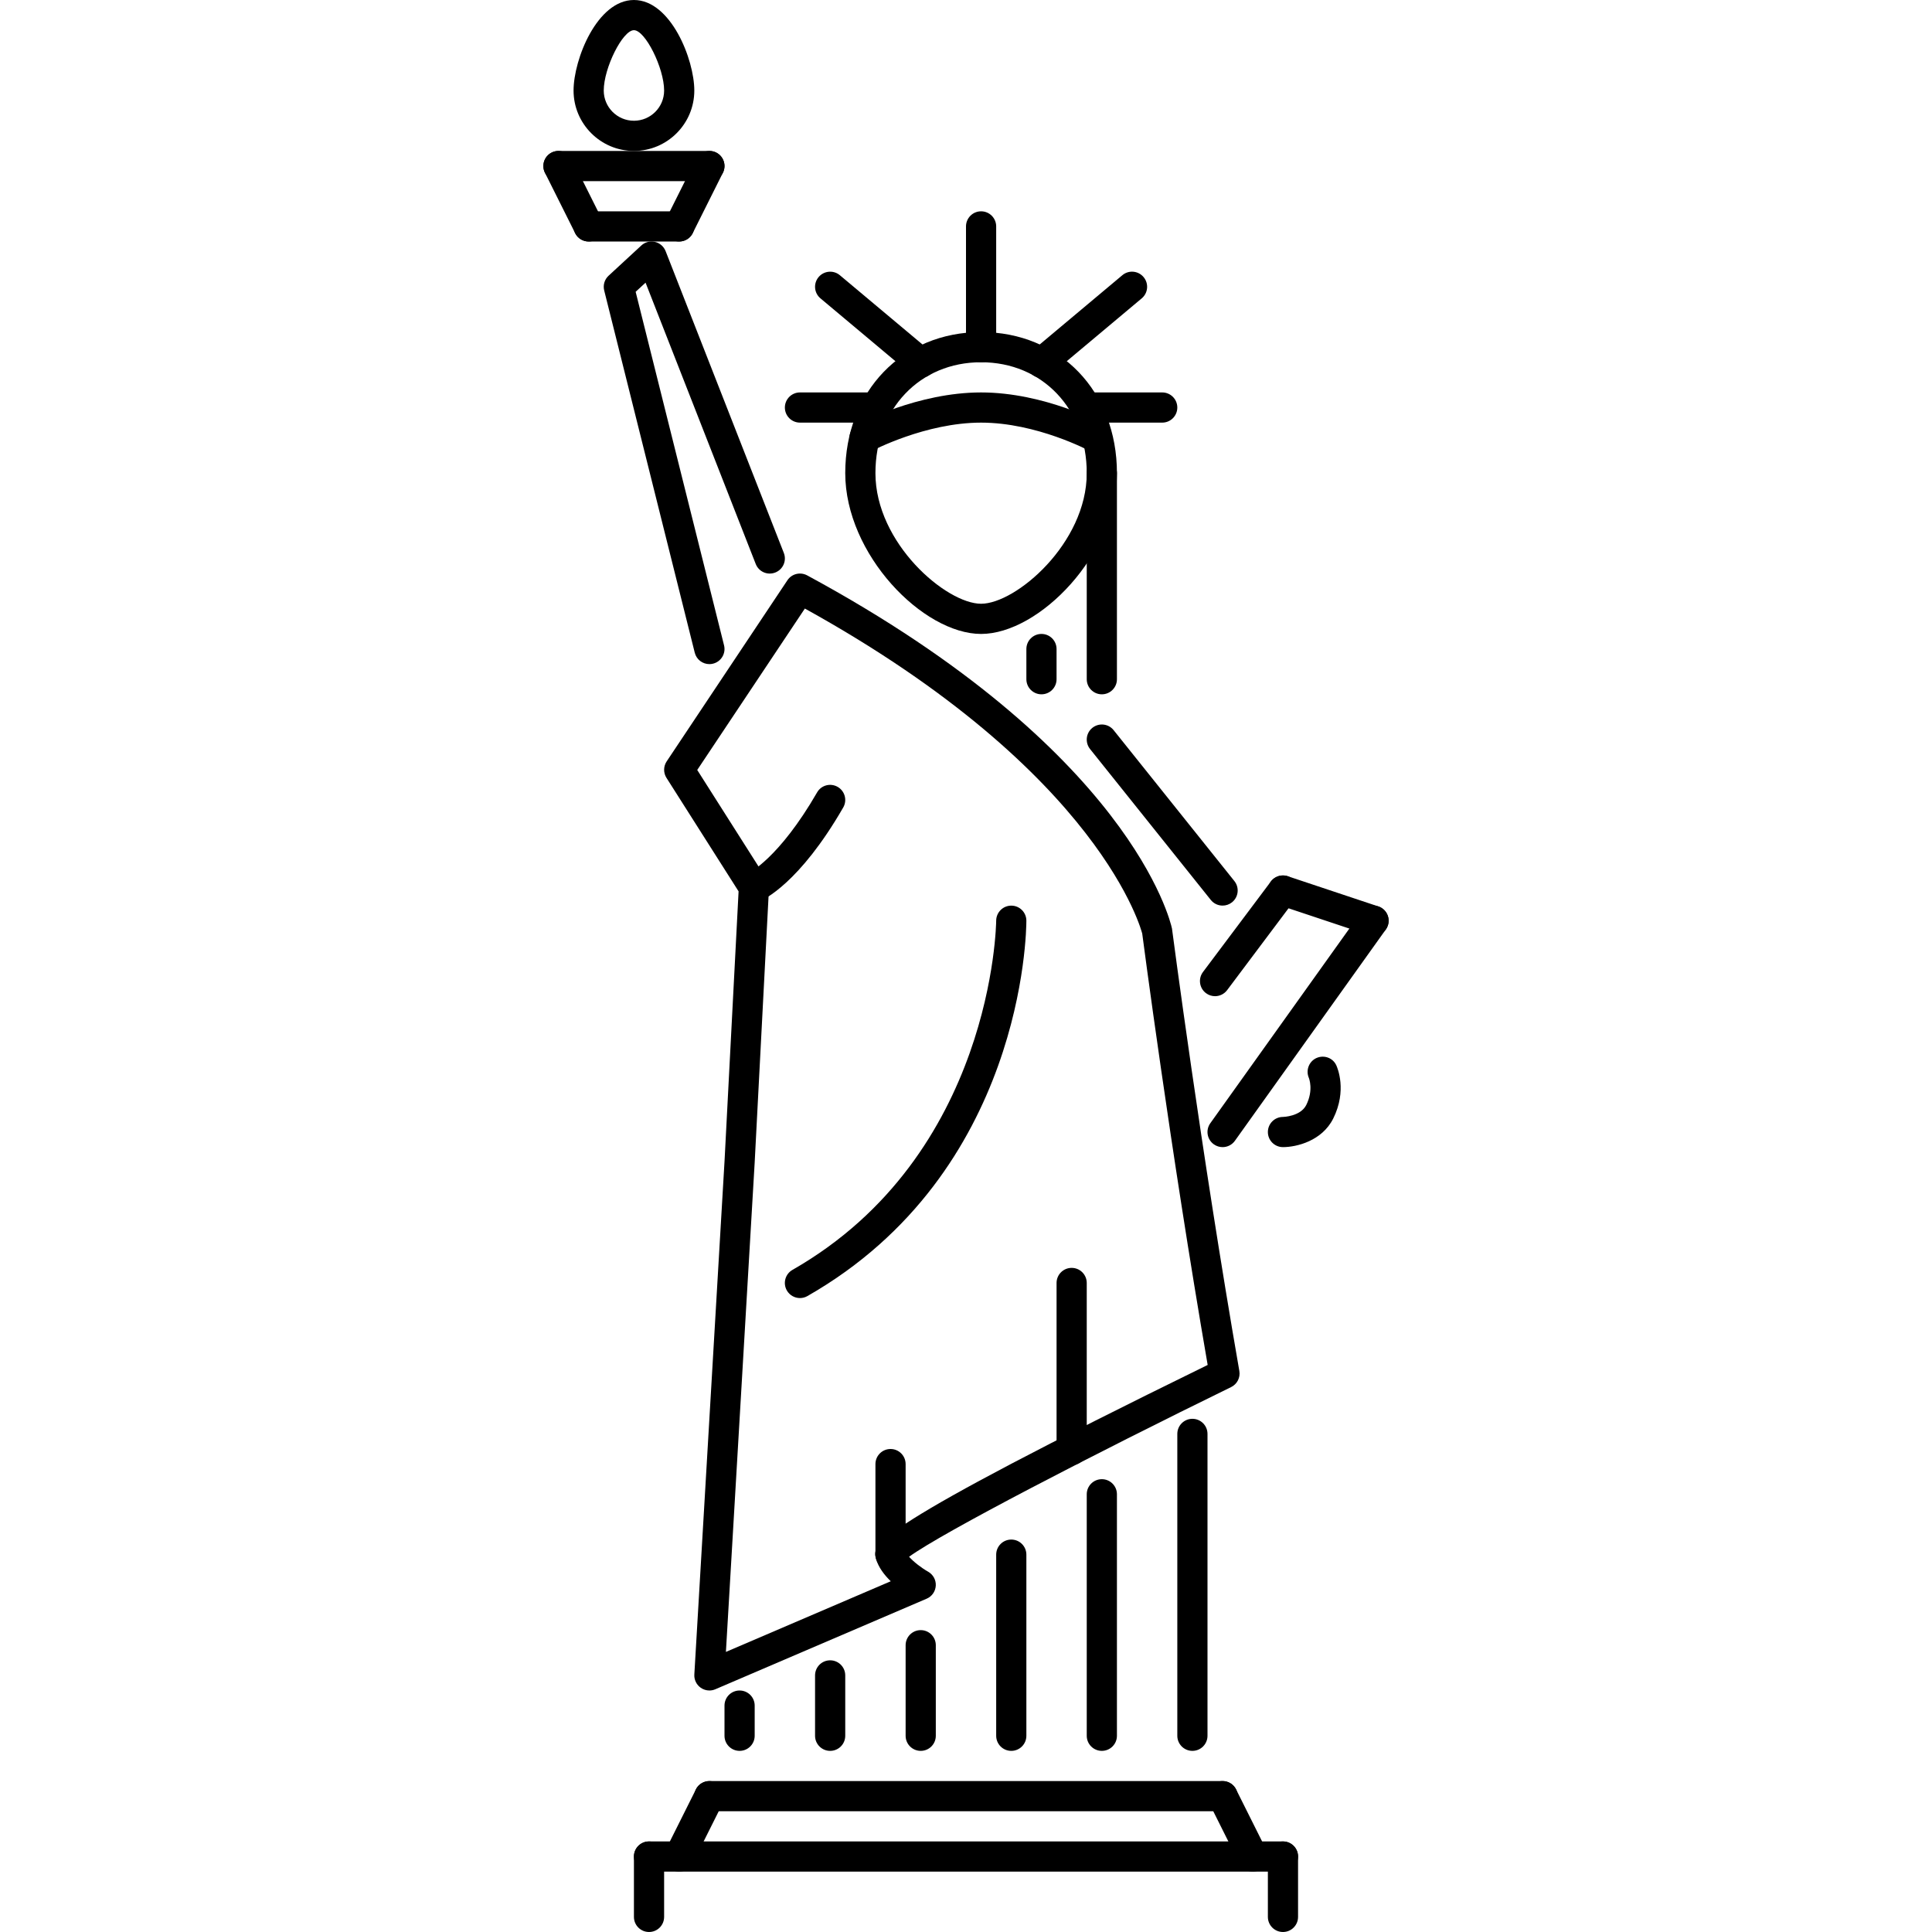 <?xml version="1.0" encoding="UTF-8"?> <svg xmlns="http://www.w3.org/2000/svg" xmlns:xlink="http://www.w3.org/1999/xlink" version="1.1" id="Capa_1" x="0px" y="0px" viewBox="0 0 511.95 511.95" style="enable-background:new 0 0 511.95 511.95;" xml:space="preserve"> <g> <g> <path d="M259.974,87.992c-20.858,0-35.997,15.721-35.997,37.379c0,21.545,20.616,42.613,35.997,42.613 c15.382,0,35.997-21.069,35.997-42.613C295.971,103.713,280.831,87.992,259.974,87.992z M259.974,159.985 c-9.219,0-27.998-16.022-27.998-34.614c0-17.026,11.773-29.38,27.998-29.38c16.226,0,27.997,12.354,27.997,29.38 C287.971,143.963,269.192,159.985,259.974,159.985z"></path> </g> </g> <g> <g> <path d="M167.982,0c-9.765,0-15.998,15.756-15.998,23.997c0,8.824,7.179,15.999,15.998,15.999c8.82,0,15.999-7.175,15.999-15.999 C183.981,15.756,177.747,0,167.982,0z M167.982,31.997c-4.413,0-7.999-3.59-7.999-8c0-5.979,5.008-15.998,7.999-15.998 c2.993,0,8,10.019,8,15.998C175.982,28.408,172.396,31.997,167.982,31.997z"></path> </g> </g> <g> <g> <path d="M187.98,39.997h-39.996c-2.21,0-3.999,1.789-3.999,3.999c0,2.211,1.789,4,3.999,4h39.996c2.211,0,4-1.79,4-4 S190.191,39.997,187.98,39.997z"></path> </g> </g> <g> <g> <path d="M159.562,58.207l-7.999-15.999c-0.992-1.977-3.383-2.766-5.367-1.789c-1.977,0.988-2.773,3.389-1.789,5.366l7.999,15.999 c0.703,1.402,2.118,2.21,3.578,2.21c0.601,0,1.211-0.137,1.789-0.421C159.75,62.585,160.546,60.184,159.562,58.207z"></path> </g> </g> <g> <g> <path d="M179.981,55.995h-23.998c-2.211,0-4,1.789-4,4c0,2.21,1.79,3.999,4,3.999h23.998c2.211,0,4-1.789,4-3.999 C183.981,57.784,182.192,55.995,179.981,55.995z"></path> </g> </g> <g> <g> <path d="M189.769,40.418c-1.969-0.968-4.374-0.187-5.366,1.789l-8,15.999c-0.984,1.976-0.187,4.378,1.789,5.366 c0.578,0.285,1.187,0.422,1.789,0.422c1.461,0,2.875-0.809,3.578-2.211l7.999-15.999 C192.542,43.808,191.746,41.406,189.769,40.418z"></path> </g> </g> <g> <g> <path d="M207.705,146.528l-31.333-79.992c-0.485-1.23-1.539-2.144-2.828-2.441c-1.297-0.305-2.648,0.063-3.609,0.961l-8.663,8 c-1.078,0.992-1.524,2.488-1.172,3.906l23.998,95.99c0.453,1.82,2.086,3.031,3.882,3.031c0.321,0,0.649-0.039,0.97-0.122 c2.148-0.535,3.445-2.707,2.914-4.847l-23.428-93.69l2.625-2.422l29.192,74.54c0.805,2.058,3.109,3.085,5.187,2.265 C207.494,150.903,208.51,148.583,207.705,146.528z"></path> </g> </g> <g> <g> <path d="M328.405,363.276c-10.195-58.549-17.725-116.34-17.85-117.242c-0.414-1.906-10.999-47.23-96.67-93.569 c-1.828-0.977-4.093-0.426-5.234,1.3l-31.997,47.996c-0.875,1.316-0.899,3.027-0.047,4.363l19.107,30.075l-3.726,71.536 l-7.999,135.986c-0.086,1.383,0.563,2.711,1.695,3.508c0.679,0.477,1.484,0.727,2.296,0.727c0.532,0,1.071-0.109,1.578-0.329 l55.995-23.998c1.399-0.594,2.328-1.937,2.414-3.452s-0.703-2.953-2.031-3.703c-1.765-1-3.819-2.578-5.046-3.953 c8.866-6.452,49.026-27.216,85.335-44.964C327.827,366.776,328.717,365.026,328.405,363.276z M232.124,413.038 c0.633,2.266,2.196,4.305,3.914,5.969l-43.683,18.725l7.616-129.558l3.797-72.833c0.047-0.829-0.172-1.653-0.617-2.352 l-18.396-28.958l28.519-42.777c79.055,43.726,89.359,86.046,89.398,86.136c0.078,0.567,7.374,56.596,17.342,114.301 C230.077,405.734,231.069,409.288,232.124,413.038z"></path> </g> </g> <g> <g> <path d="M259.974,55.995c-2.211,0-4,1.789-4,4v31.996c0,2.211,1.789,4,4,4s4-1.789,4-3.999V59.995 C263.974,57.784,262.185,55.995,259.974,55.995z"></path> </g> </g> <g> <g> <path d="M303.033,73.423c-1.414-1.691-3.945-1.926-5.633-0.496l-23.997,20.115c-1.695,1.421-1.914,3.941-0.492,5.636 c0.789,0.942,1.921,1.43,3.062,1.43c0.906,0,1.819-0.305,2.57-0.933l23.998-20.115C304.235,77.638,304.454,75.118,303.033,73.423z "></path> </g> </g> <g> <g> <path d="M292.573,112.478c-0.641-0.348-15.772-8.488-32.599-8.488c-16.812,0-32.123,8.132-32.771,8.476 c-1.937,1.047-2.671,3.469-1.625,5.414c0.719,1.343,2.101,2.109,3.531,2.109c0.633,0,1.282-0.153,1.884-0.477 c0.141-0.074,14.233-7.523,28.982-7.523c14.741,0,28.637,7.441,28.778,7.515c1.938,1.055,4.367,0.325,5.422-1.605 C295.229,115.958,294.511,113.532,292.573,112.478z"></path> </g> </g> <g> <g> <path d="M307.969,103.989h-20.264c-2.211,0-3.999,1.789-3.999,4s1.788,4,3.999,4h20.264c2.211,0,4-1.789,4-4 S310.18,103.989,307.969,103.989z"></path> </g> </g> <g> <g> <path d="M246.545,93.041l-23.998-20.115c-1.695-1.418-4.211-1.187-5.632,0.496c-1.422,1.696-1.203,4.215,0.492,5.637 l23.998,20.115c0.75,0.629,1.664,0.934,2.57,0.934c1.141,0,2.273-0.488,3.062-1.431C248.459,96.982,248.24,94.462,246.545,93.041z "></path> </g> </g> <g> <g> <path d="M232.234,103.989h-20.256c-2.211,0-4,1.789-4,4s1.789,4,4,4h20.256c2.211,0,4-1.789,4-4S234.445,103.989,232.234,103.989z "></path> </g> </g> <g> <g> <path d="M291.971,121.371c-2.211,0-4,1.789-4,4v54.612c0,2.21,1.789,3.999,4,3.999s4-1.789,4-3.999v-54.612 C295.971,123.16,294.182,121.371,291.971,121.371z"></path> </g> </g> <g> <g> <path d="M342.365,232.777c-1.75-1.312-4.266-0.968-5.602,0.801l-17.998,23.998c-1.32,1.766-0.961,4.274,0.805,5.597 c0.718,0.539,1.562,0.801,2.398,0.801c1.211,0,2.413-0.551,3.203-1.602l17.999-23.997 C344.489,236.609,344.13,234.101,342.365,232.777z"></path> </g> </g> <g> <g> <path d="M365.229,240.183l-23.997-7.999c-2.086-0.687-4.36,0.429-5.062,2.527c-0.696,2.098,0.436,4.363,2.53,5.058l23.998,8 c0.422,0.141,0.844,0.207,1.265,0.207c1.672,0,3.235-1.059,3.797-2.735C368.456,243.143,367.323,240.878,365.229,240.183z"></path> </g> </g> <g> <g> <path d="M366.291,240.722c-1.805-1.284-4.304-0.871-5.585,0.93l-39.996,55.991c-1.281,1.797-0.867,4.296,0.93,5.577 c0.711,0.508,1.523,0.75,2.328,0.75c1.241,0,2.476-0.578,3.257-1.672l39.996-55.998 C368.502,244.503,368.088,242.003,366.291,240.722z"></path> </g> </g> <g> <g> <path d="M354.098,282.285c-0.914-1.968-3.218-2.812-5.234-1.937c-1.993,0.883-2.899,3.233-2.055,5.241 c0.055,0.133,1.312,3.235-0.672,7.218c-1.531,3.055-6.155,3.164-6.171,3.164c-2.211,0-3.999,1.789-3.999,4 c0,2.21,1.788,3.999,3.999,3.999c3.539,0,10.335-1.594,13.327-7.592C356.98,288.965,354.403,282.957,354.098,282.285z"></path> </g> </g> <g> <g> <path d="M327.092,233.469l-31.996-39.988c-1.375-1.722-3.883-2.003-5.625-0.625c-1.727,1.383-2,3.898-0.625,5.625l31.997,39.988 c0.789,0.989,1.953,1.5,3.125,1.5c0.874,0,1.757-0.285,2.499-0.875C328.194,237.711,328.467,235.196,327.092,233.469z"></path> </g> </g> <g> <g> <path d="M221.976,208.515c-1.929-1.11-4.367-0.45-5.46,1.464c-10.085,17.475-18.061,21.358-18.311,21.475 c-2.007,0.859-2.96,3.168-2.132,5.191c0.633,1.55,2.125,2.488,3.703,2.488c0.508,0,1.016-0.094,1.515-0.297 c1.039-0.425,10.553-4.753,22.146-24.857C224.546,212.065,223.89,209.62,221.976,208.515z"></path> </g> </g> <g> <g> <path d="M323.968,471.954H187.98c-2.21,0-3.999,1.789-3.999,4s1.789,4,3.999,4h135.988c2.21,0,3.999-1.789,3.999-4 S326.178,471.954,323.968,471.954z"></path> </g> </g> <g> <g> <path d="M189.769,472.376c-1.969-0.969-4.374-0.188-5.366,1.789l-8,15.998c-0.984,1.976-0.187,4.383,1.789,5.367 c0.578,0.281,1.187,0.422,1.789,0.422c1.461,0,2.875-0.813,3.578-2.211l7.999-15.998 C192.542,475.767,191.746,473.36,189.769,472.376z"></path> </g> </g> <g> <g> <path d="M339.966,487.952H171.982c-2.211,0-4,1.789-4,4s1.789,4,4,4h167.984c2.211,0,3.999-1.789,3.999-4 S342.177,487.952,339.966,487.952z"></path> </g> </g> <g> <g> <path d="M335.545,490.163l-8-15.998c-0.992-1.977-3.383-2.766-5.366-1.789c-1.977,0.984-2.773,3.39-1.789,5.367l7.999,15.998 c0.703,1.399,2.117,2.211,3.578,2.211c0.602,0,1.211-0.141,1.789-0.422C335.733,494.546,336.528,492.14,335.545,490.163z"></path> </g> </g> <g> <g> <path d="M267.98,239.98c-0.008,0-0.008,0-0.008,0c-2.203,0-3.991,1.785-3.999,3.992c0,0.617-0.742,62.099-53.98,92.526 c-1.922,1.094-2.585,3.531-1.492,5.452c0.743,1.297,2.094,2.016,3.477,2.016c0.68,0,1.36-0.172,1.984-0.531 c57.354-32.763,58.01-96.752,58.01-99.459C271.972,241.769,270.183,239.98,267.98,239.98z"></path> </g> </g> <g> <g> <path d="M315.969,375.963c-2.211,0-4,1.789-4,4v79.992c0,2.21,1.789,3.999,4,3.999c2.21,0,3.999-1.789,3.999-3.999v-79.992 C319.968,377.752,318.179,375.963,315.969,375.963z"></path> </g> </g> <g> <g> <path d="M291.971,391.961c-2.211,0-4,1.789-4,4v63.994c0,2.21,1.789,3.999,4,3.999s4-1.789,4-3.999v-63.994 C295.971,393.75,294.182,391.961,291.971,391.961z"></path> </g> </g> <g> <g> <path d="M267.973,407.96c-2.211,0-3.999,1.788-3.999,3.999v47.996c0,2.21,1.788,3.999,3.999,3.999c2.211,0,4-1.789,4-3.999 v-47.996C271.973,409.748,270.184,407.96,267.973,407.96z"></path> </g> </g> <g> <g> <path d="M243.975,431.957c-2.211,0-4,1.789-4,4v23.998c0,2.21,1.789,3.999,4,3.999s4-1.789,3.999-3.999v-23.998 C247.974,433.746,246.185,431.957,243.975,431.957z"></path> </g> </g> <g> <g> <path d="M219.977,439.957c-2.211,0-4,1.788-4,3.999v15.999c0,2.21,1.789,3.999,4,3.999s4-1.789,4-3.999v-15.999 C223.977,441.745,222.188,439.957,219.977,439.957z"></path> </g> </g> <g> <g> <path d="M195.98,447.956c-2.211,0-4,1.788-4,3.999v8c0,2.21,1.79,3.999,4,3.999s3.999-1.789,4-3.999v-8 C199.98,449.744,198.191,447.956,195.98,447.956z"></path> </g> </g> <g> <g> <path d="M235.976,383.962c-2.211,0-4,1.789-4,4v23.997c0,2.211,1.79,4,4,4c2.21,0,3.999-1.789,4-4v-23.997 C239.976,385.751,238.187,383.962,235.976,383.962z"></path> </g> </g> <g> <g> <path d="M275.973,167.983c-2.211,0-4,1.79-4,4v8c0,2.21,1.789,3.999,4,3.999c2.21,0,3.999-1.789,3.999-3.999v-8 C279.972,169.772,278.183,167.983,275.973,167.983z"></path> </g> </g> <g> <g> <path d="M283.972,335.967c-2.211,0-4,1.789-4,4v44.284c0,2.211,1.789,4,4,4c2.21,0,3.999-1.789,3.999-4v-44.284 C287.971,337.756,286.182,335.967,283.972,335.967z"></path> </g> </g> <g> <g> <path d="M171.982,487.952c-2.211,0-4,1.789-4,4v15.998c0,2.211,1.789,4,4,4s4-1.789,4-4v-15.998 C175.982,489.741,174.193,487.952,171.982,487.952z"></path> </g> </g> <g> <g> <path d="M339.966,487.952c-2.211,0-3.999,1.789-3.999,4v15.998c0,2.211,1.788,4,3.999,4s3.999-1.789,3.999-4v-15.998 C343.965,489.741,342.177,487.952,339.966,487.952z"></path> </g> </g> <g> </g> <g> </g> <g> </g> <g> </g> <g> </g> <g> </g> <g> </g> <g> </g> <g> </g> <g> </g> <g> </g> <g> </g> <g> </g> <g> </g> <g> </g> </svg> 
